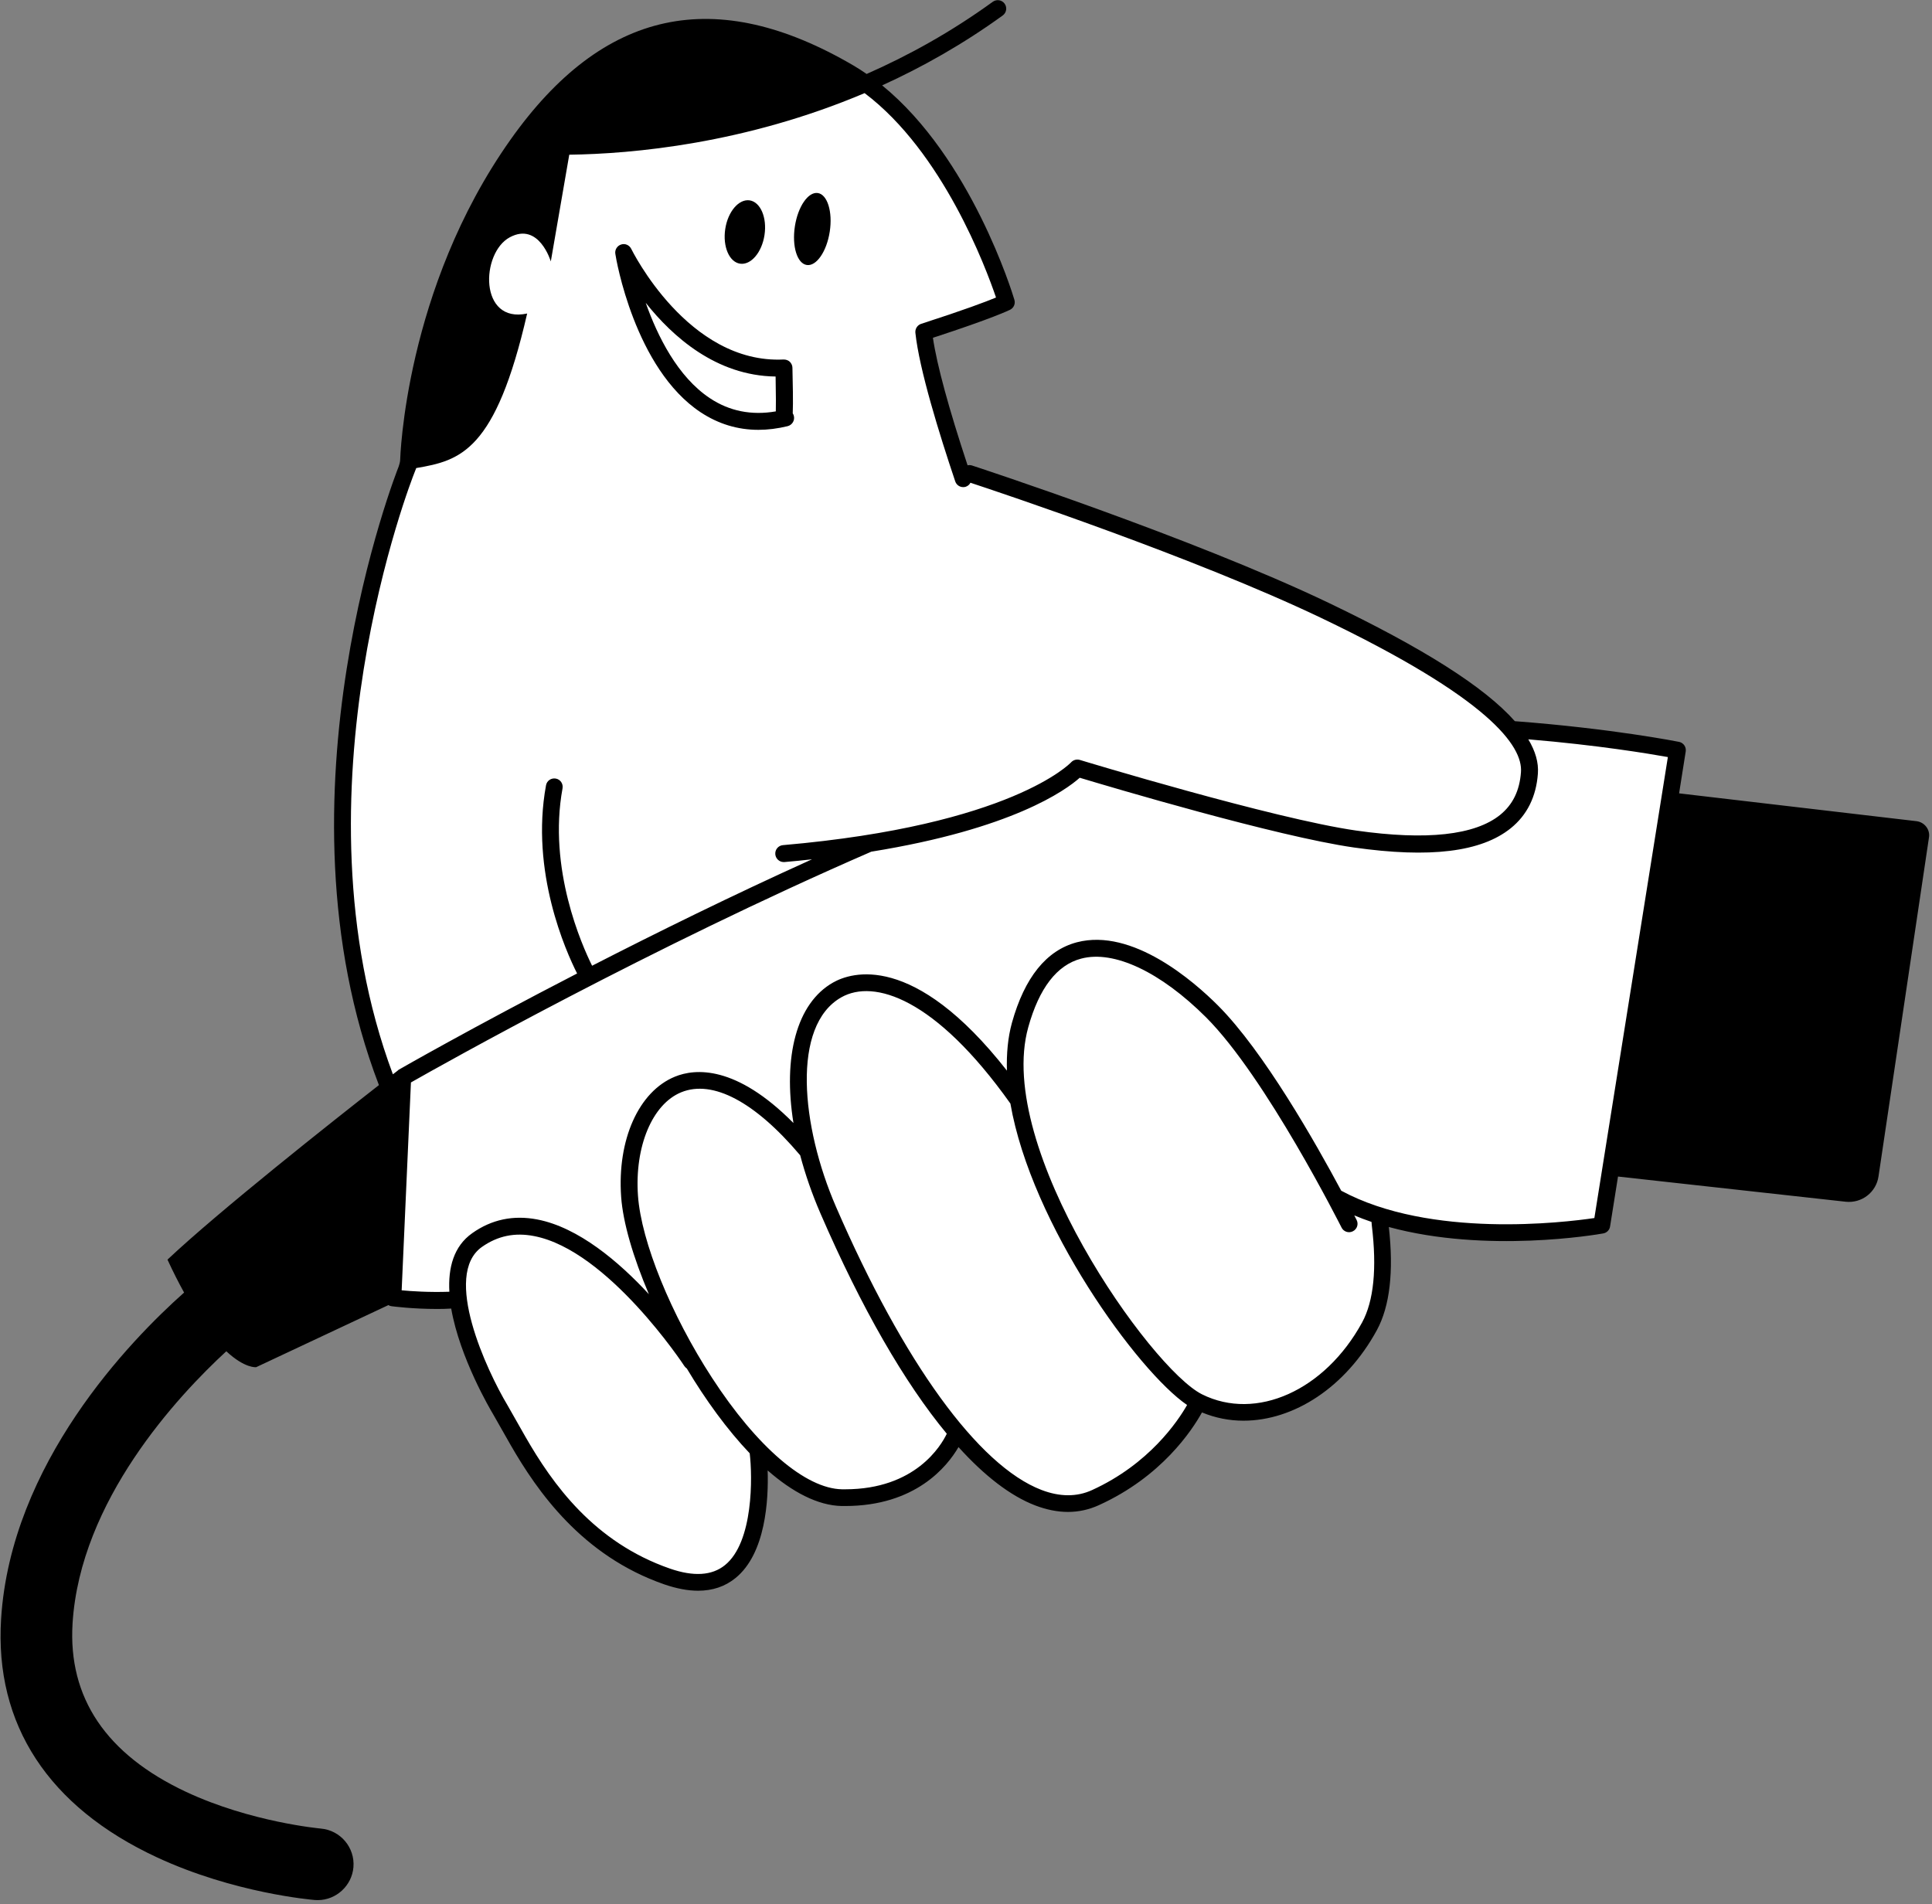 <svg width="417" height="411" viewBox="0 0 417 411" fill="none" xmlns="http://www.w3.org/2000/svg">
<rect x="0" y="0" width="417" height="411" fill="#808080" stroke="none"/>
<path d="M317.324 148.874C317.324 148.874 326.896 157.434 327.534 158.314L361.267 161.702L346.546 264.552C346.546 264.552 324.915 265.873 317.038 265.873C309.16 265.873 298.026 263.914 298.026 263.914C298.026 263.914 301.965 285.545 290.148 294.743C278.354 303.919 273.689 306.361 267.197 305.239C258.923 303.809 258.483 304.095 258.483 304.095C258.483 304.095 245.567 320.334 240.968 321.632C236.369 322.931 230.603 326.209 225.344 324.229C220.107 322.271 206.2 309.816 206.2 309.816C206.2 309.816 200.303 320.972 191.127 322.271C181.951 323.569 175.394 321.61 170.795 319.652C166.196 317.694 163.247 313.491 163.247 313.491C163.247 313.491 166.042 332.349 158.164 338.906C150.286 345.464 132.463 335.913 125.245 329.334C118.028 322.777 99.808 291.706 98.487 280.55C87.331 279.229 80.818 278.965 80.818 278.965L85.527 234.384C85.527 234.384 71.092 213.391 74.37 168.81C77.649 124.229 96.001 69.129 97.981 65.85C99.94 62.571 111.756 30.445 114.375 29.785C116.993 29.124 120.272 25.186 130.108 21.269C139.944 17.33 154.379 10.112 154.379 10.112C154.379 10.112 183.359 15.504 189.257 20.102C195.154 24.701 211.767 43.824 216.674 63.232C216.014 65.85 216.014 65.85 216.014 65.85L199.621 71.087L207.499 101.256C207.521 101.278 295.033 132.48 317.324 148.874Z" fill="white"/>
<path d="M159.727 56.916C162.059 57.268 164.436 54.517 165.008 50.733C165.58 46.97 164.15 43.625 161.817 43.251C159.485 42.899 157.108 45.65 156.536 49.434C155.964 53.219 157.394 56.564 159.727 56.916Z" fill="black"/>
<path d="M174.14 57.202C176.208 57.51 178.431 54.298 179.091 50.007C179.751 45.716 178.585 41.975 176.516 41.667C174.448 41.359 172.225 44.572 171.565 48.862C170.905 53.153 172.049 56.894 174.14 57.202Z" fill="black"/>
<path d="M151.233 88.999C155.04 91.508 159.198 92.784 163.687 92.784C165.734 92.784 167.824 92.52 170.003 91.992C170.971 91.75 171.587 90.76 171.345 89.791C171.301 89.593 171.213 89.395 171.103 89.219C171.213 86.931 171.103 82.31 171.037 79.383C171.037 78.899 170.817 78.437 170.465 78.085C170.113 77.755 169.629 77.601 169.145 77.601C148.482 78.613 136.38 53.968 136.248 53.726C135.852 52.911 134.927 52.493 134.069 52.779C133.211 53.043 132.661 53.924 132.815 54.804C132.947 55.816 136.974 79.559 151.233 88.999ZM167.406 81.275C167.494 85.632 167.472 87.789 167.45 88.801C162.213 89.703 157.438 88.757 153.235 85.962C146.26 81.341 141.903 72.54 139.372 65.366C145.115 72.606 154.555 81.121 167.406 81.275Z" fill="black"/>
<path d="M413.661 177.259L362.412 171.252L363.842 162.208C363.996 161.24 363.358 160.338 362.412 160.14C362.082 160.074 347.889 157.257 326.962 155.673C320.383 148.257 307.202 139.918 286.76 130.125C257.141 115.954 210.205 100.617 209.743 100.463C209.435 100.375 209.127 100.375 208.841 100.441C204.792 88.207 202.218 78.767 201.359 72.913C214.342 68.688 217.885 66.928 218.017 66.862C218.809 66.466 219.205 65.564 218.941 64.706C218.545 63.341 209.611 34.075 190.401 18.43C199.071 14.491 207.851 9.54 216.433 3.335C217.247 2.74 217.423 1.596 216.829 0.782C216.235 -0.032 215.112 -0.208 214.276 0.386C205.298 6.899 196.1 11.982 187.056 15.965C186.154 15.349 185.23 14.733 184.284 14.183C154.401 -3.333 130.152 1.904 110.15 30.202C87.353 62.439 86.385 99.033 86.363 99.385C86.363 99.649 86.143 100.485 86.033 100.749C85.747 101.453 57.867 171.846 81.786 234.23C71.884 241.953 47.107 261.559 36.148 271.902C37.381 274.564 38.569 276.919 39.735 279.009C28.007 289.439 2.349 315.911 0.237 349.446C-1.194 372.243 10.447 390.045 33.904 400.937C50.539 408.661 67.263 410.069 67.945 410.135C68.165 410.157 68.385 410.157 68.583 410.157C72.566 410.157 75.955 407.032 76.285 403.049C76.637 398.803 73.468 395.062 69.221 394.71C69.067 394.688 54.17 393.345 40.153 386.788C22.902 378.69 14.672 366.456 15.662 350.414C17.312 323.899 38.349 301.366 48.845 291.684C52.894 295.447 55.292 295.116 55.292 295.116L83.832 281.716C84.031 281.848 84.273 281.936 84.515 281.958C84.889 282.002 88.982 282.552 94.373 282.552C95.341 282.552 96.353 282.53 97.387 282.464C99.236 293.136 105.925 304.424 106.365 305.151L110.194 311.884C115.937 321.874 125.619 335.847 143.399 342.008C146.04 342.911 148.46 343.373 150.661 343.373C153.785 343.373 156.492 342.471 158.736 340.644C165.294 335.341 165.888 323.701 165.69 317.407C170.993 322.05 176.472 324.977 181.665 325.087C181.907 325.087 182.149 325.087 182.391 325.087C197.597 325.087 204.44 316.571 206.883 312.368C212.538 318.617 218.105 322.908 223.43 324.955C225.851 325.879 228.227 326.363 230.494 326.363C232.804 326.363 235.027 325.879 237.161 324.911C250.694 318.772 257.273 308.781 259.43 304.887C262.312 306.075 265.327 306.669 268.386 306.669C279.256 306.669 290.434 299.473 297.168 287.151C299.984 281.98 300.843 274.476 299.764 264.86C320.801 270.603 344.72 266.488 346.04 266.246C346.81 266.114 347.404 265.498 347.514 264.75L349.231 253.968L398.367 259.403C401.822 259.777 404.947 257.378 405.453 253.946L416.345 180.78C416.631 179.086 415.399 177.48 413.661 177.259ZM84.801 231.897C62.114 171.142 89.136 102.818 89.422 102.114C89.554 101.783 89.664 101.519 89.84 101.035C99.412 99.407 106.959 97.404 113.781 67.676C103.329 69.921 103.747 54.583 110.04 51.217C116.333 47.85 118.886 56.432 118.886 56.432L122.869 33.393C136.512 33.217 160.783 31.038 186.616 20.102C203.516 32.843 212.802 57.818 214.98 64.222C212.868 65.102 208.115 66.906 198.829 69.899C198.015 70.163 197.487 70.977 197.575 71.835C198.411 79.735 202.724 93.642 206.178 103.918C206.443 104.688 207.147 105.15 207.895 105.15C208.093 105.15 208.291 105.128 208.467 105.062C208.907 104.908 209.259 104.6 209.457 104.204C215.861 106.316 257.956 120.377 285.197 133.404C321.549 150.788 328.701 161.086 328.282 166.675C327.996 170.658 326.522 173.673 323.793 175.895C318.336 180.296 307.884 181.44 292.723 179.284C274.899 176.731 233.486 164.167 233.068 164.035C232.386 163.837 231.66 164.035 231.176 164.563C231.044 164.695 218.325 178.14 168.991 182.431C167.978 182.519 167.252 183.399 167.34 184.411C167.428 185.357 168.22 186.083 169.145 186.083C169.189 186.083 169.255 186.083 169.299 186.083C171.345 185.907 173.325 185.709 175.262 185.489C158.12 193.235 141.749 201.311 127.798 208.462C125.619 204.083 118.226 187.536 121.416 170.174C121.592 169.184 120.954 168.238 119.964 168.062C118.974 167.885 118.028 168.524 117.852 169.514C114.419 188.174 122.165 205.403 124.563 210.134C101.832 221.863 86.319 230.753 85.989 230.951C85.967 231.017 85.527 231.347 84.801 231.897ZM156.47 337.85C153.675 340.116 149.692 340.358 144.609 338.598C128.194 332.898 119.282 320.378 113.385 310.102L109.534 303.324C105.089 295.887 95.407 275.224 104.033 269.151C107.422 266.774 111.096 266.004 115.277 266.818C131.209 269.877 147.558 294.61 147.712 294.874C147.866 295.094 148.042 295.271 148.24 295.403C152.289 302.18 156.932 308.583 161.817 313.71C162.411 318.728 162.653 332.854 156.47 337.85ZM182.413 321.478C182.193 321.478 181.973 321.478 181.753 321.478C173.876 321.346 163.379 312.346 153.675 297.405C144.829 283.806 138.404 268.007 137.7 258.105C136.952 247.498 140.781 238.322 147.052 235.77C153.829 233.019 162.917 237.816 172.643 249.303C172.665 249.325 172.687 249.347 172.709 249.369C173.788 253.44 175.24 257.665 177.088 261.933C185.934 282.354 195.22 298.461 204.352 309.486C203.142 312.016 197.597 321.478 182.413 321.478ZM235.687 321.654C232.408 323.15 228.733 323.128 224.772 321.61C211.152 316.373 195 294.082 180.433 260.481C172.907 243.119 170.773 221.357 181.621 215.262C188.597 211.345 201.822 215.328 218.083 238.212C222.616 264.376 245.567 295.997 256.217 303.28C254.237 306.757 248.053 316.021 235.687 321.654ZM293.999 285.456C285.989 300.134 271.136 306.823 259.43 300.97C248.383 295.447 214.672 247.85 221.934 221.753C224.288 213.281 228.139 208.286 233.376 206.922C240.44 205.051 250.496 209.804 260.31 219.596C273.249 232.535 289.378 264.64 289.554 264.97C289.994 265.872 291.095 266.246 291.997 265.784C292.899 265.344 293.273 264.244 292.811 263.342C292.745 263.232 292.569 262.88 292.305 262.352C293.559 262.88 294.725 263.32 296.024 263.76C296.046 264.024 296.068 264.288 296.09 264.53C297.212 273.794 296.508 280.835 293.999 285.456ZM344.126 262.924C337.722 263.87 308.72 267.413 289.488 257.026C284.031 246.816 272.765 226.924 262.862 217.022C257.713 211.873 244.445 200.254 232.43 203.401C225.851 205.139 221.142 210.993 218.413 220.785C217.533 223.975 217.225 227.452 217.335 231.105C197.157 205.359 183.646 209.914 179.839 212.071C171.895 216.538 168.969 228.134 171.257 242.415C158.868 229.895 150.045 230.621 145.688 232.403C137.854 235.594 133.189 246.024 134.069 258.369C134.465 263.914 136.666 271.395 140.054 279.361C133.585 272.364 124.871 264.948 115.959 263.232C110.81 262.242 106.101 263.232 101.942 266.18C97.894 269.019 96.705 273.706 96.991 278.833C92.634 278.987 88.784 278.723 86.693 278.525L88.695 233.657C95.429 229.829 140.296 204.589 188.069 183.839C218.435 178.954 230.01 170.592 233.046 167.885C239.714 169.888 275.493 180.538 292.217 182.937C308.632 185.269 319.701 183.927 326.082 178.778C329.603 175.939 331.583 171.956 331.935 166.983C332.111 164.607 331.407 162.164 329.867 159.59C344.874 160.844 355.92 162.692 359.991 163.419L344.126 262.924Z" fill="black"/>
</svg>
